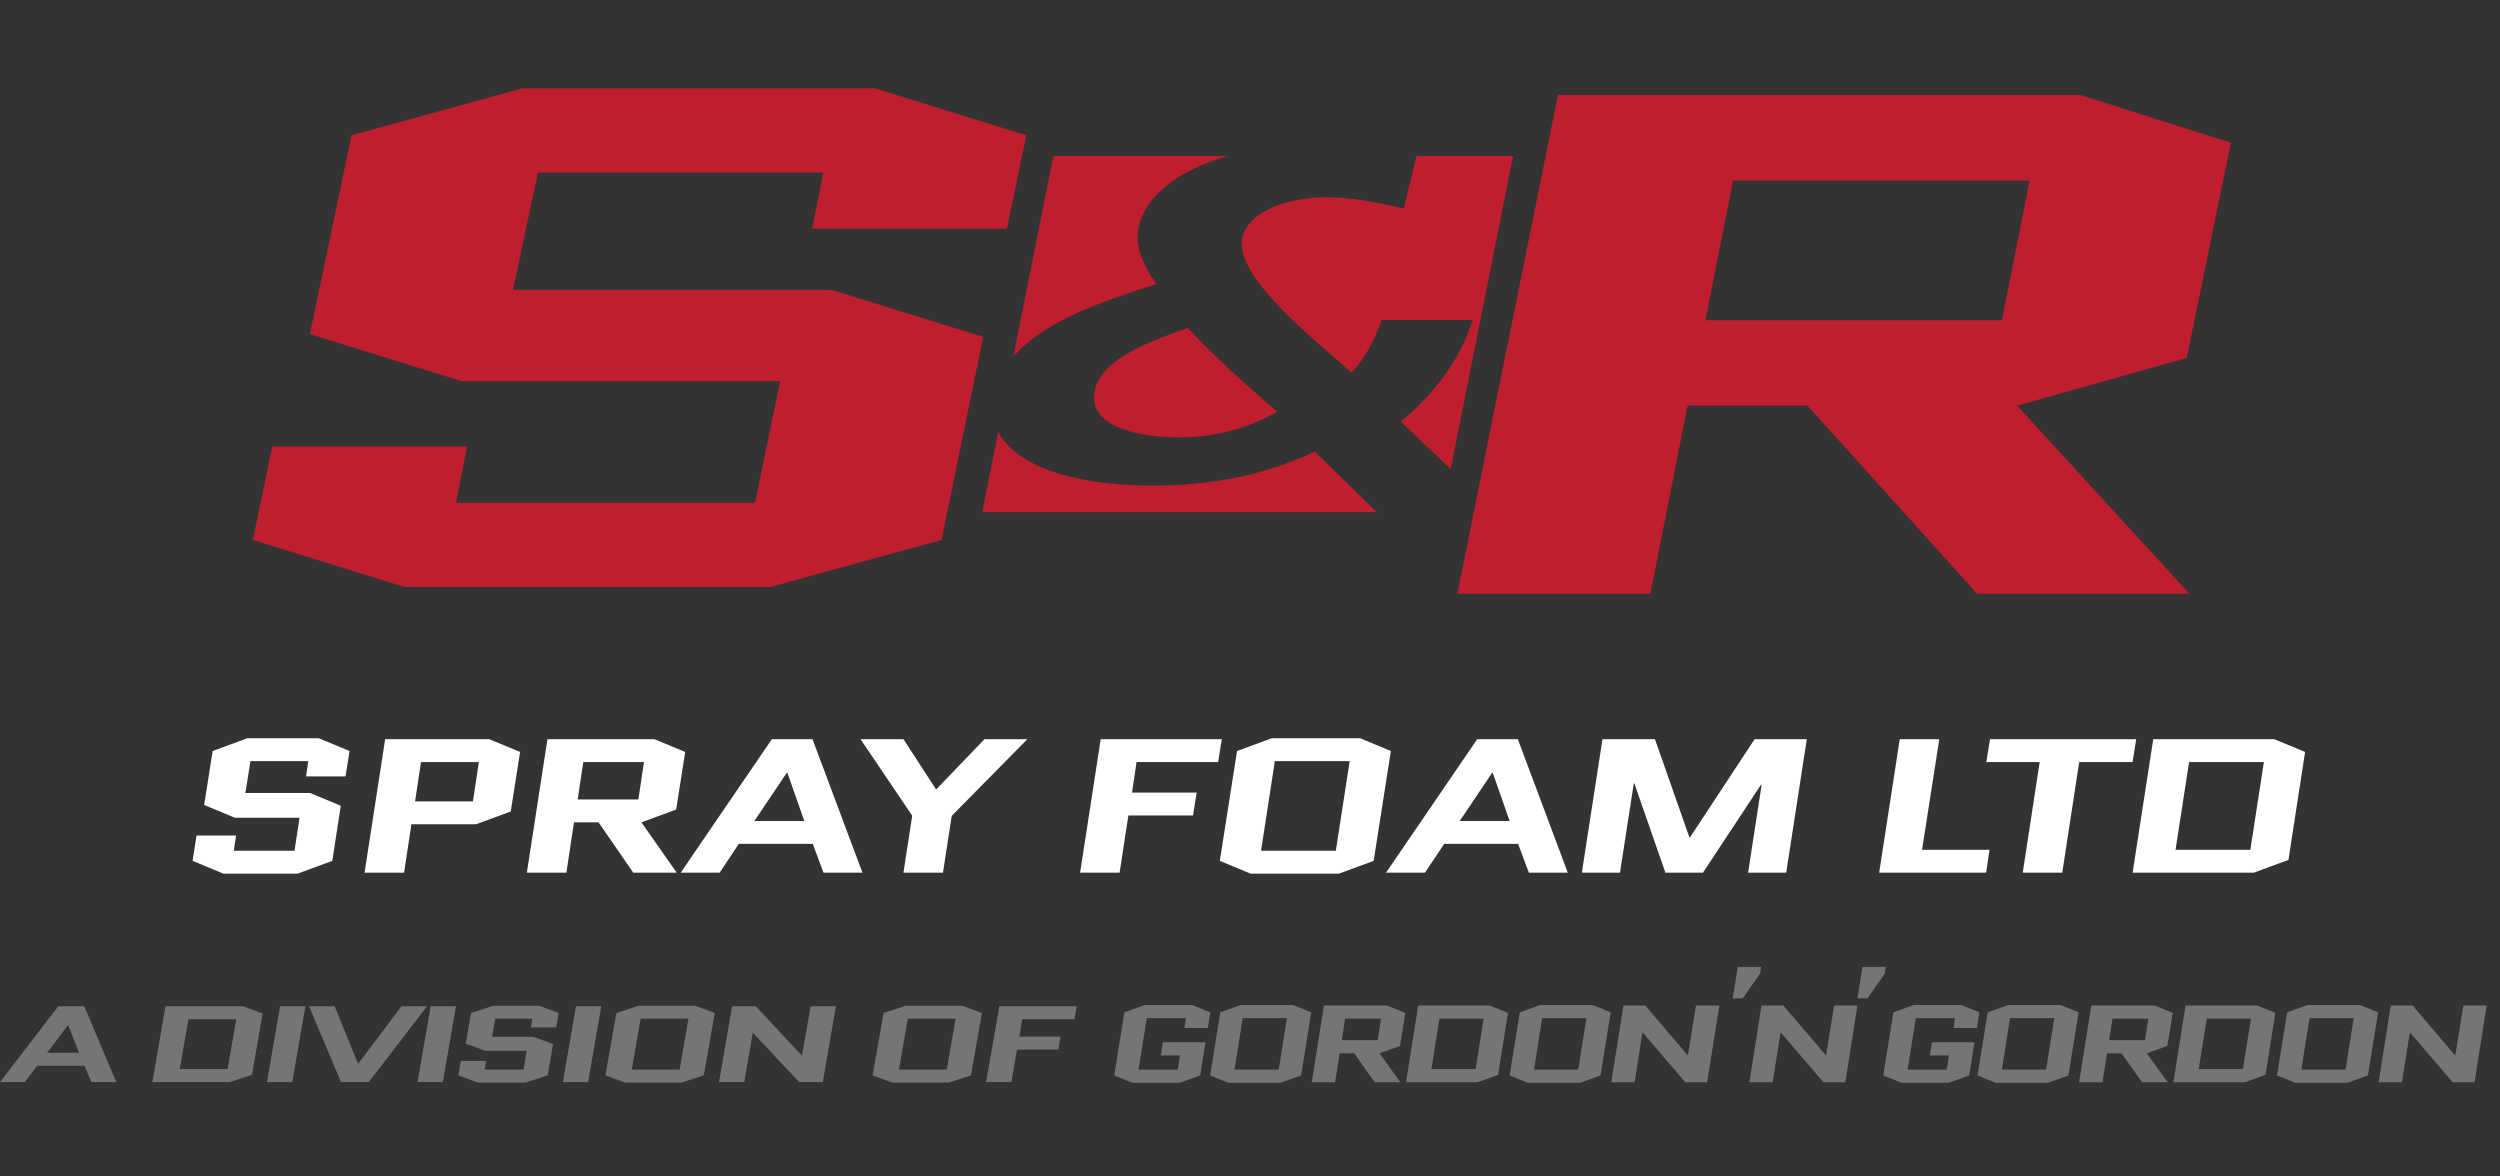 <?xml version="1.0" encoding="UTF-8"?>
<svg xmlns="http://www.w3.org/2000/svg" width="170" height="80" viewBox="0 0 170 80" fill="none">
  <rect x="0" y="0" width="170" height="80" fill="#333333" stroke="none"/>
  <path d="M35.544 6L23.906 9.2L21.068 22.719L31.381 25.919H53.047L51.344 34.184H31.002L31.759 30.362H18.513L17.189 36.716L27.502 39.916H52.385L64.022 36.716L66.86 22.91L56.547 19.71H34.881L36.584 11.732H55.98L55.223 15.553H68.469L69.793 9.2L59.48 6H35.544Z" fill="#BE1E2D"></path>
  <path d="M96.323 10.608L95.448 14.183C93.827 13.814 92.054 13.412 90.165 13.412C87.714 13.412 85.028 14.284 84.507 16.027C83.697 18.777 89.717 23.304 91.892 25.349C92.953 24.209 93.507 22.969 93.958 21.762H100.136C99.388 24.176 97.772 26.59 95.248 28.669L98.647 31.893L102.898 10.608L96.323 10.608Z" fill="#BE1E2D"></path>
  <path d="M80.765 22.298C78.077 23.237 75.076 24.377 74.496 26.356C73.747 28.804 76.982 29.742 80.148 29.742C82.599 29.742 84.867 29.139 86.847 27.999C84.716 26.154 82.635 24.31 80.765 22.298Z" fill="#BE1E2D"></path>
  <path d="M78.623 19.314C77.798 18.073 77.029 16.698 77.49 15.189C78.122 13.077 80.406 11.48 83.503 10.608H71.63L68.905 24.255C70.909 21.913 74.642 20.593 78.623 19.314Z" fill="#BE1E2D"></path>
  <path d="M89.407 30.713C85.981 32.32 82.28 33.023 78.45 33.023C72.683 33.023 69.055 31.567 67.882 29.378L66.794 34.824H93.626L89.407 30.713Z" fill="#BE1E2D"></path>
  <path d="M117.848 12.275H138.009L136.133 21.772H115.973L117.848 12.275ZM105.94 6.461L99.095 40.378H112.223L114.754 27.586H122.912L134.446 40.378H148.886L137.165 27.586L148.698 24.34L151.699 9.708L141.478 6.461H105.94Z" fill="#BE1E2D"></path>
  <path d="M4.616 69.721H4.64L5.376 71.584H3.204L4.616 69.721ZM3.965 68.425L0 73.58H1.694L2.528 72.468H5.745L6.211 73.58H7.905L5.733 68.425H3.965ZM12.815 69.308H16.067L15.478 72.697H12.226L12.815 69.308ZM11.256 68.425L10.36 73.58H15.626L17.136 73.087L17.86 68.918L16.522 68.425H11.256ZM19.05 68.425L18.154 73.58H19.873L20.769 68.425H19.05ZM27.299 68.425L24.366 72.321H24.341L22.757 68.425H21.015L23.187 73.58H25.077L29.042 68.425H27.299ZM29.288 68.425L28.392 73.58H30.11L31.006 68.425H29.288ZM39.169 68.425L38.273 73.58H39.992L40.887 68.425H39.169ZM55.126 68.425L54.537 71.761H54.513L51.394 68.425H49.786L48.89 73.58H50.609L51.186 70.244H51.211L54.341 73.58H55.949L56.845 68.425H55.126ZM67.953 68.425L67.057 73.58H68.775L69.156 71.371H71.967L72.126 70.487H69.315L69.512 69.308H73.059L73.219 68.425H67.953ZM33.547 68.388L32.037 68.881L31.669 70.965L33.007 71.459H35.818L35.597 72.733H32.958L33.055 72.144H31.337L31.165 73.123L32.503 73.617H35.732L37.241 73.123L37.609 70.995L36.272 70.501H33.46L33.681 69.271H36.198L36.1 69.861H37.819L37.99 68.881L36.652 68.388H33.547ZM43.563 69.271H46.816L46.214 72.733H42.961L43.563 69.271ZM43.428 68.388L41.918 68.881L41.169 73.124L42.507 73.617H46.349L47.859 73.124L48.608 68.881L47.27 68.388H43.428ZM61.73 69.271H64.983L64.381 72.733H61.128L61.73 69.271ZM61.595 68.388L60.084 68.881L59.336 73.124L60.674 73.617H64.516L66.026 73.124L66.774 68.881L65.437 68.388H61.595Z" fill="#737577"></path>
  <path d="M91.469 69.27H93.908L93.681 70.731H91.242L91.469 69.27ZM90.028 68.376L89.2 73.592H90.788L91.095 71.625H92.082L93.478 73.592H95.224L93.806 71.625L95.202 71.126L95.565 68.875L94.328 68.376L90.028 68.376ZM97.879 69.27H100.885L100.341 72.698H97.334L97.879 69.27ZM96.438 68.376L95.61 73.592H100.477L101.873 73.093L102.542 68.875L101.305 68.376L96.438 68.376ZM115.327 68.376L114.783 71.752H114.76L111.879 68.376H110.393L109.565 73.592H111.153L111.686 70.217H111.708L114.601 73.592H116.087L116.916 68.376H115.327ZM124.719 68.376L124.175 71.752H124.152L121.27 68.376H119.784L118.956 73.592H120.544L121.077 70.217H121.1L123.993 73.592H125.479L126.307 68.376H124.719ZM143.649 69.27H146.088L145.861 70.731H143.422L143.649 69.27ZM142.208 68.376L141.38 73.592H142.968L143.274 71.625H144.262L145.657 73.592H147.404L145.986 71.625L147.381 71.126L147.745 68.875L146.508 68.376L142.208 68.376ZM150.059 69.27H153.066L152.521 72.698H149.514L150.059 69.27ZM148.618 68.376L147.79 73.592H152.657L154.053 73.093L154.722 68.875L153.486 68.376L148.618 68.376ZM167.507 68.376L166.963 71.752H166.94L164.059 68.376H162.573L161.744 73.592H163.333L163.866 70.217H163.889L166.781 73.592H168.268L169.095 68.376H167.507ZM77.855 68.339L76.46 68.838L75.768 73.131L77.004 73.63H80.215L81.611 73.131L81.974 70.873H79.081L78.933 71.767H80.238L80.091 72.736H77.424L77.98 69.233H80.646L80.544 69.904H82.132L82.303 68.839L81.066 68.339L77.855 68.339ZM84.503 69.233H87.509L86.954 72.735H83.948L84.503 69.233ZM84.378 68.339L82.983 68.838L82.291 73.131L83.528 73.63H87.079L88.474 73.131L89.166 68.838L87.929 68.339H84.378ZM104.867 69.233H107.873L107.317 72.735H104.312L104.867 69.233ZM104.742 68.339L103.347 68.838L102.655 73.131L103.892 73.63H107.443L108.838 73.131L109.53 68.838L108.293 68.339H104.742ZM130.149 68.339L128.753 68.838L128.061 73.131L129.298 73.63H132.508L133.904 73.131L134.267 70.873H131.374L131.226 71.767H132.531L132.383 72.736H129.717L130.273 69.233H132.939L132.837 69.904H134.425L134.596 68.839L133.359 68.339L130.149 68.339ZM136.683 69.233H139.689L139.134 72.735H136.128L136.683 69.233ZM136.558 68.339L135.163 68.838L134.471 73.131L135.708 73.63H139.259L140.654 73.131L141.346 68.838L140.109 68.339H136.558ZM157.047 69.233H160.054L159.498 72.735H156.491L157.047 69.233ZM156.923 68.339L155.527 68.838L154.835 73.131L156.072 73.63H159.623L161.018 73.131L161.71 68.838L160.474 68.339H156.923ZM118.167 65.752L117.825 67.886H118.508L119.684 66.201L119.75 65.752H118.167ZM126.65 65.752L126.309 67.886H126.992L128.167 66.201L128.234 65.752H126.65Z" fill="#737577"></path>
  <path d="M13.883 54.739L14.459 51.069L16.82 50.2H21.675L23.767 51.069L23.499 52.794H20.812L20.965 51.756H17.031L16.685 53.922H21.08L23.172 54.791L22.597 58.539L20.236 59.408H15.188L13.096 58.539L13.365 56.814H16.052L15.898 57.852H20.025L20.37 55.608H15.975L13.883 54.739Z" fill="white"></path>
  <path d="M24.79 59.343L26.191 50.265H33.273L35.365 51.134L34.732 55.18L32.371 56.049H27.976L27.477 59.343H24.79ZM28.628 51.821L28.225 54.493H32.16L32.563 51.821H28.628Z" fill="white"></path>
  <path d="M46.017 59.343H43.062L40.701 55.919H39.031L38.513 59.343H35.826L37.227 50.265H44.501L46.593 51.134L45.979 55.05L43.618 55.919L46.017 59.343ZM39.664 51.821L39.281 54.363H43.407L43.791 51.821H39.664Z" fill="white"></path>
  <path d="M55.25 50.265L58.647 59.343H55.998L55.269 57.385H50.24L48.935 59.343H46.287L52.486 50.265H55.25ZM53.503 52.547L51.296 55.829H54.693L53.542 52.547H53.503Z" fill="white"></path>
  <path d="M61.435 59.343L62.03 55.466L58.517 50.265H61.435L63.642 53.663H63.68L66.943 50.265H69.861L64.717 55.478L64.122 59.343H61.435Z" fill="white"></path>
  <path d="M76.729 55.453L76.134 59.343H73.447L74.848 50.265H83.082L82.832 51.821H77.285L76.978 53.896H81.374L81.124 55.453H76.729Z" fill="white"></path>
  <path d="M93.409 58.539L91.048 59.408H85.041L82.948 58.539L84.119 51.069L86.48 50.2H92.487L94.579 51.069L93.409 58.539ZM86.691 51.756L85.751 57.852H90.837L91.777 51.756H86.691Z" fill="white"></path>
  <path d="M103.213 50.265L106.61 59.343H103.962L103.232 57.385H98.204L96.899 59.343H94.25L100.449 50.265H103.213ZM101.467 52.547L99.26 55.829H102.657L101.505 52.547H101.467Z" fill="white"></path>
  <path d="M118.871 59.343L119.793 53.352H119.754L115.8 59.343H113.248L111.137 53.274H111.098L110.158 59.343H107.567L108.968 50.265H112.538L114.879 56.944H114.918L119.313 50.265H122.863L121.462 59.343H118.871Z" fill="white"></path>
  <path d="M127.783 59.343L129.184 50.265H131.871L130.7 57.787H135.287L135.057 59.343H127.783Z" fill="white"></path>
  <path d="M141.385 51.821L140.233 59.343H137.546L138.698 51.821H135.07L135.32 50.265H145.262L145.012 51.821H141.385Z" fill="white"></path>
  <path d="M155.614 58.474L153.253 59.343H145.019L146.42 50.265H154.654L156.746 51.134L155.614 58.474ZM148.858 51.821L147.936 57.787H153.023L153.944 51.821H148.858Z" fill="white"></path>
</svg>
